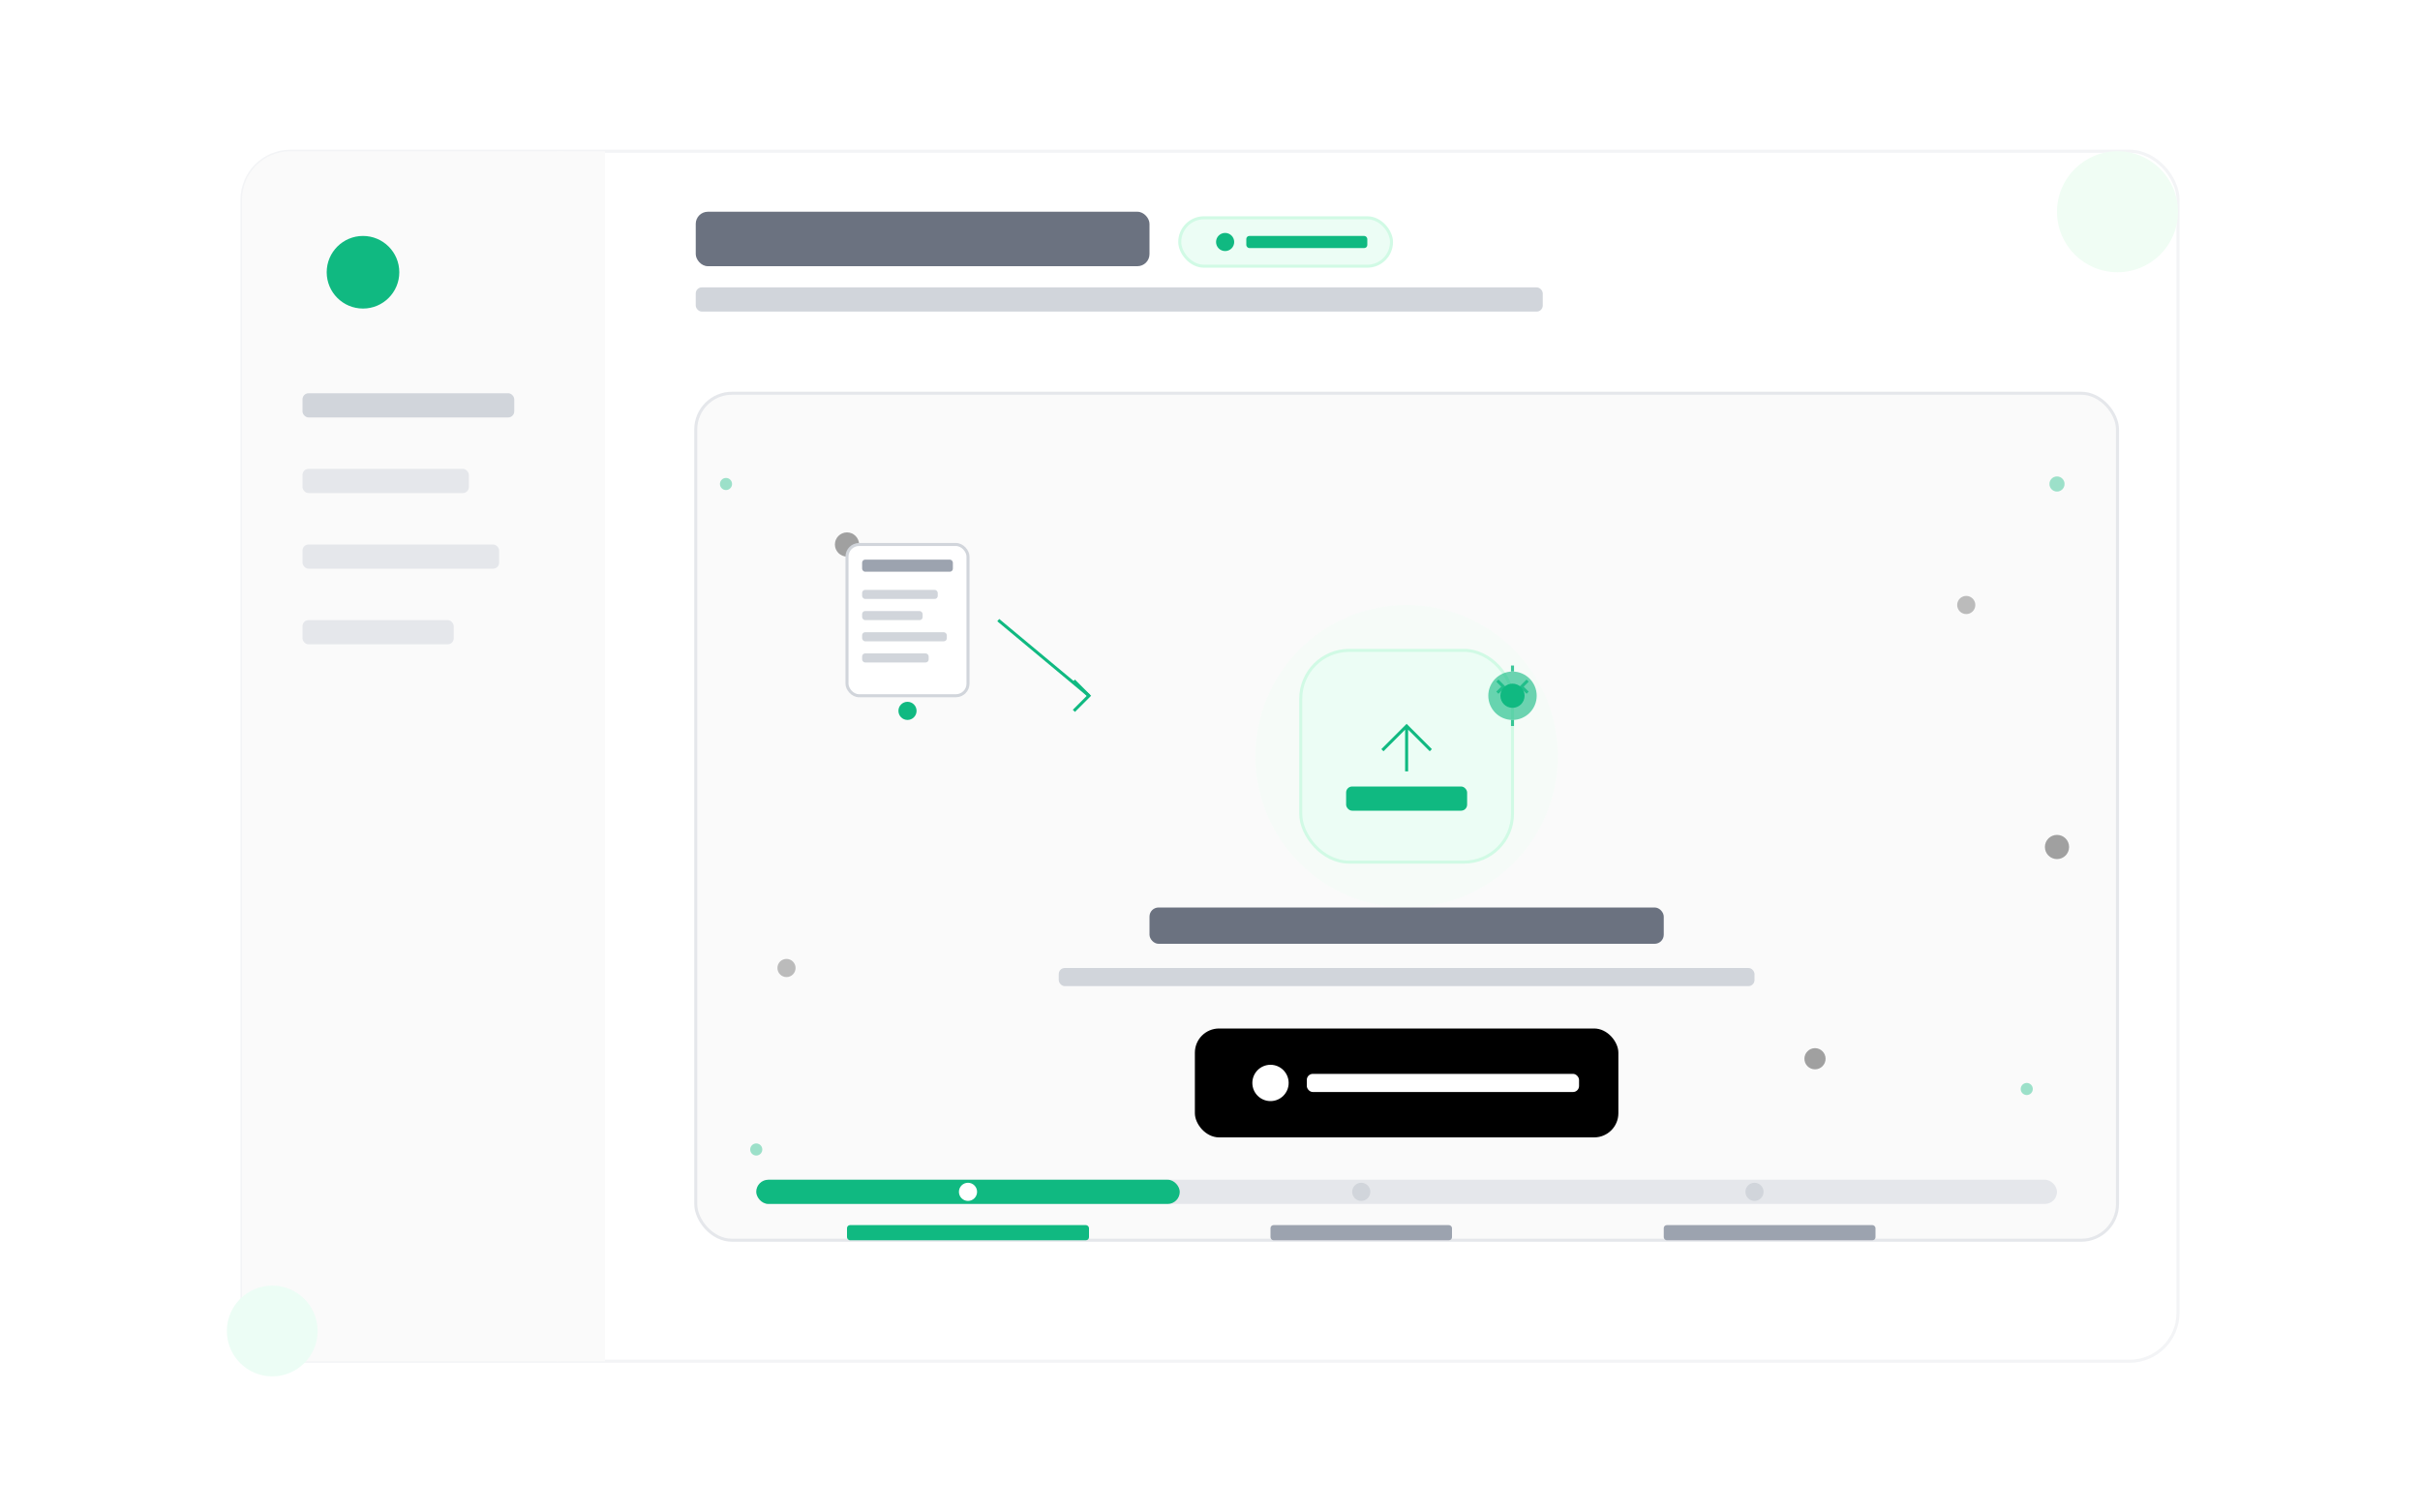 <svg width="800" height="500" viewBox="0 0 800 500" fill="none" xmlns="http://www.w3.org/2000/svg">
  <defs>
    <!-- Very subtle shadow -->
    <filter id="shadow" x="-5%" y="-5%" width="110%" height="115%">
      <feDropShadow dx="0" dy="2" stdDeviation="4" floodColor="#9ca3af" floodOpacity="0.04" />
    </filter>
    
    <!-- Button gradient -->
    <linearGradient id="btnGrad" x1="0%" y1="0%" x2="100%" y2="100%">
      <stop offset="0%" stopColor="#34d399" />
      <stop offset="100%" stopColor="#10b981" />
    </linearGradient>
    
    <!-- AI glow effect -->
    <filter id="glow">
      <feGaussianBlur stdDeviation="3" result="coloredBlur"/>
      <feMerge>
        <feMergeNode in="coloredBlur"/>
        <feMergeNode in="SourceGraphic"/>
      </feMerge>
    </filter>
    
    <!-- Sparkle animation (static representation) -->
    <radialGradient id="sparkleGrad" cx="50%" cy="50%">
      <stop offset="0%" stopColor="#10b981" stopOpacity="0.8" />
      <stop offset="100%" stopColor="#10b981" stopOpacity="0" />
    </radialGradient>
  </defs>
  
  <!-- Main window -->
  <rect x="80" y="50" width="640" height="400" rx="16" fill="white" filter="url(#shadow)" stroke="#f3f4f6" strokeWidth="1" />
  
  <!-- Sidebar -->
  <rect x="80" y="50" width="120" height="400" rx="16" fill="#fafafa" />
  <rect x="184" y="50" width="16" height="400" fill="#fafafa" />
  
  <!-- Logo -->
  <circle cx="120" cy="90" r="12" fill="#10b981" />
  
  <!-- Nav items -->
  <rect x="100" y="130" width="70" height="8" rx="2" fill="#d1d5db" />
  <rect x="100" y="155" width="55" height="8" rx="2" fill="#e5e7eb" />
  <rect x="100" y="180" width="65" height="8" rx="2" fill="#e5e7eb" />
  <rect x="100" y="205" width="50" height="8" rx="2" fill="#e5e7eb" />
  
  <!-- Header section -->
  <rect x="230" y="70" width="150" height="18" rx="4" fill="#6b7280" />
  <rect x="230" y="95" width="280" height="8" rx="2" fill="#d1d5db" />
  
  <!-- AI Badge -->
  <rect x="390" y="72" width="70" height="16" rx="8" fill="#ecfdf5" stroke="#d1fae5" strokeWidth="1" />
  <circle cx="405" cy="80" r="3" fill="#10b981" />
  <rect x="412" y="78" width="40" height="4" rx="1" fill="#10b981" />
  
  <!-- Main upload area -->
  <rect x="230" y="130" width="470" height="280" rx="12" fill="#fafafa" stroke="#e5e7eb" strokeWidth="2" strokeDasharray="8 6" />
  
  <!-- AI Sparkles around upload area -->
  <circle cx="280" cy="180" r="4" fill="url(#sparkleGrad)" filter="url(#glow)" opacity="0.6" />
  <circle cx="650" cy="200" r="3" fill="url(#sparkleGrad)" filter="url(#glow)" opacity="0.5" />
  <circle cx="600" cy="350" r="3.5" fill="url(#sparkleGrad)" filter="url(#glow)" opacity="0.6" />
  <circle cx="260" cy="320" r="3" fill="url(#sparkleGrad)" filter="url(#glow)" opacity="0.5" />
  <circle cx="680" cy="280" r="4" fill="url(#sparkleGrad)" filter="url(#glow)" opacity="0.6" />
  
  <!-- Upload icon container with glow -->
  <circle cx="465" cy="250" r="50" fill="#ecfdf5" opacity="0.3" />
  <rect x="430" y="215" width="70" height="70" rx="16" fill="#ecfdf5" stroke="#d1fae5" strokeWidth="2" />
  
  <!-- Upload icon -->
  <path d="M465 255 L465 240 M457 248 L465 240 L473 248" stroke="#10b981" strokeWidth="3" strokeLinecap="round" strokeLinejoin="round" />
  <rect x="445" y="260" width="40" height="8" rx="2" fill="#10b981" />
  
  <!-- AI brain/sparkle icon -->
  <circle cx="500" cy="230" r="8" fill="#10b981" opacity="0.6" />
  <circle cx="500" cy="230" r="4" fill="#10b981" />
  <path d="M495 225 L497 227 L495 229 M505 225 L503 227 L505 229 M500 220 L500 222 M500 238 L500 240" stroke="#10b981" strokeWidth="1.5" strokeLinecap="round" opacity="0.8" />
  
  <!-- Upload text -->
  <rect x="380" y="300" width="170" height="12" rx="3" fill="#6b7280" />
  <rect x="350" y="320" width="230" height="6" rx="2" fill="#d1d5db" />
  
  <!-- Upload button -->
  <rect x="395" y="340" width="140" height="36" rx="8" fill="url(#btnGrad)" />
  <circle cx="420" cy="358" r="6" fill="white" />
  <rect x="432" y="355" width="90" height="6" rx="2" fill="white" />
  
  <!-- Processing steps indicator (showing AI processing) -->
  <rect x="250" y="390" width="430" height="8" rx="4" fill="#e5e7eb" />
  <rect x="250" y="390" width="140" height="8" rx="4" fill="#10b981" />
  
  <!-- Step indicators -->
  <circle cx="320" cy="394" r="3" fill="white" />
  <circle cx="450" cy="394" r="3" fill="#d1d5db" />
  <circle cx="580" cy="394" r="3" fill="#d1d5db" />
  
  <!-- Step labels -->
  <rect x="280" y="405" width="80" height="5" rx="1" fill="#10b981" />
  <rect x="420" y="405" width="60" height="5" rx="1" fill="#9ca3af" />
  <rect x="550" y="405" width="70" height="5" rx="1" fill="#9ca3af" />
  
  <!-- PDF file representation (floating) -->
  <rect x="280" y="180" width="40" height="50" rx="4" fill="white" stroke="#d1d5db" strokeWidth="1" />
  <rect x="285" y="185" width="30" height="4" rx="1" fill="#9ca3af" />
  <rect x="285" y="195" width="25" height="3" rx="1" fill="#d1d5db" />
  <rect x="285" y="202" width="20" height="3" rx="1" fill="#d1d5db" />
  <rect x="285" y="209" width="28" height="3" rx="1" fill="#d1d5db" />
  <rect x="285" y="216" width="22" height="3" rx="1" fill="#d1d5db" />
  <circle cx="300" cy="235" r="3" fill="#10b981" />
  
  <!-- Arrow pointing to upload area -->
  <path d="M330 205 L360 230" stroke="#10b981" strokeWidth="2" strokeLinecap="round" strokeDasharray="4 4" />
  <path d="M355 225 L360 230 L355 235" stroke="#10b981" strokeWidth="2" strokeLinecap="round" strokeLinejoin="round" fill="none" />
  
  <!-- Subtle decorative elements -->
  <circle cx="700" cy="70" r="20" fill="#f0fdf4" />
  <circle cx="90" cy="440" r="15" fill="#ecfdf5" />
  
  <!-- Additional AI sparkles -->
  <circle cx="240" cy="160" r="2" fill="#10b981" opacity="0.4" />
  <circle cx="680" cy="160" r="2.5" fill="#10b981" opacity="0.4" />
  <circle cx="250" cy="380" r="2" fill="#10b981" opacity="0.4" />
  <circle cx="670" cy="360" r="2" fill="#10b981" opacity="0.4" />
</svg>

